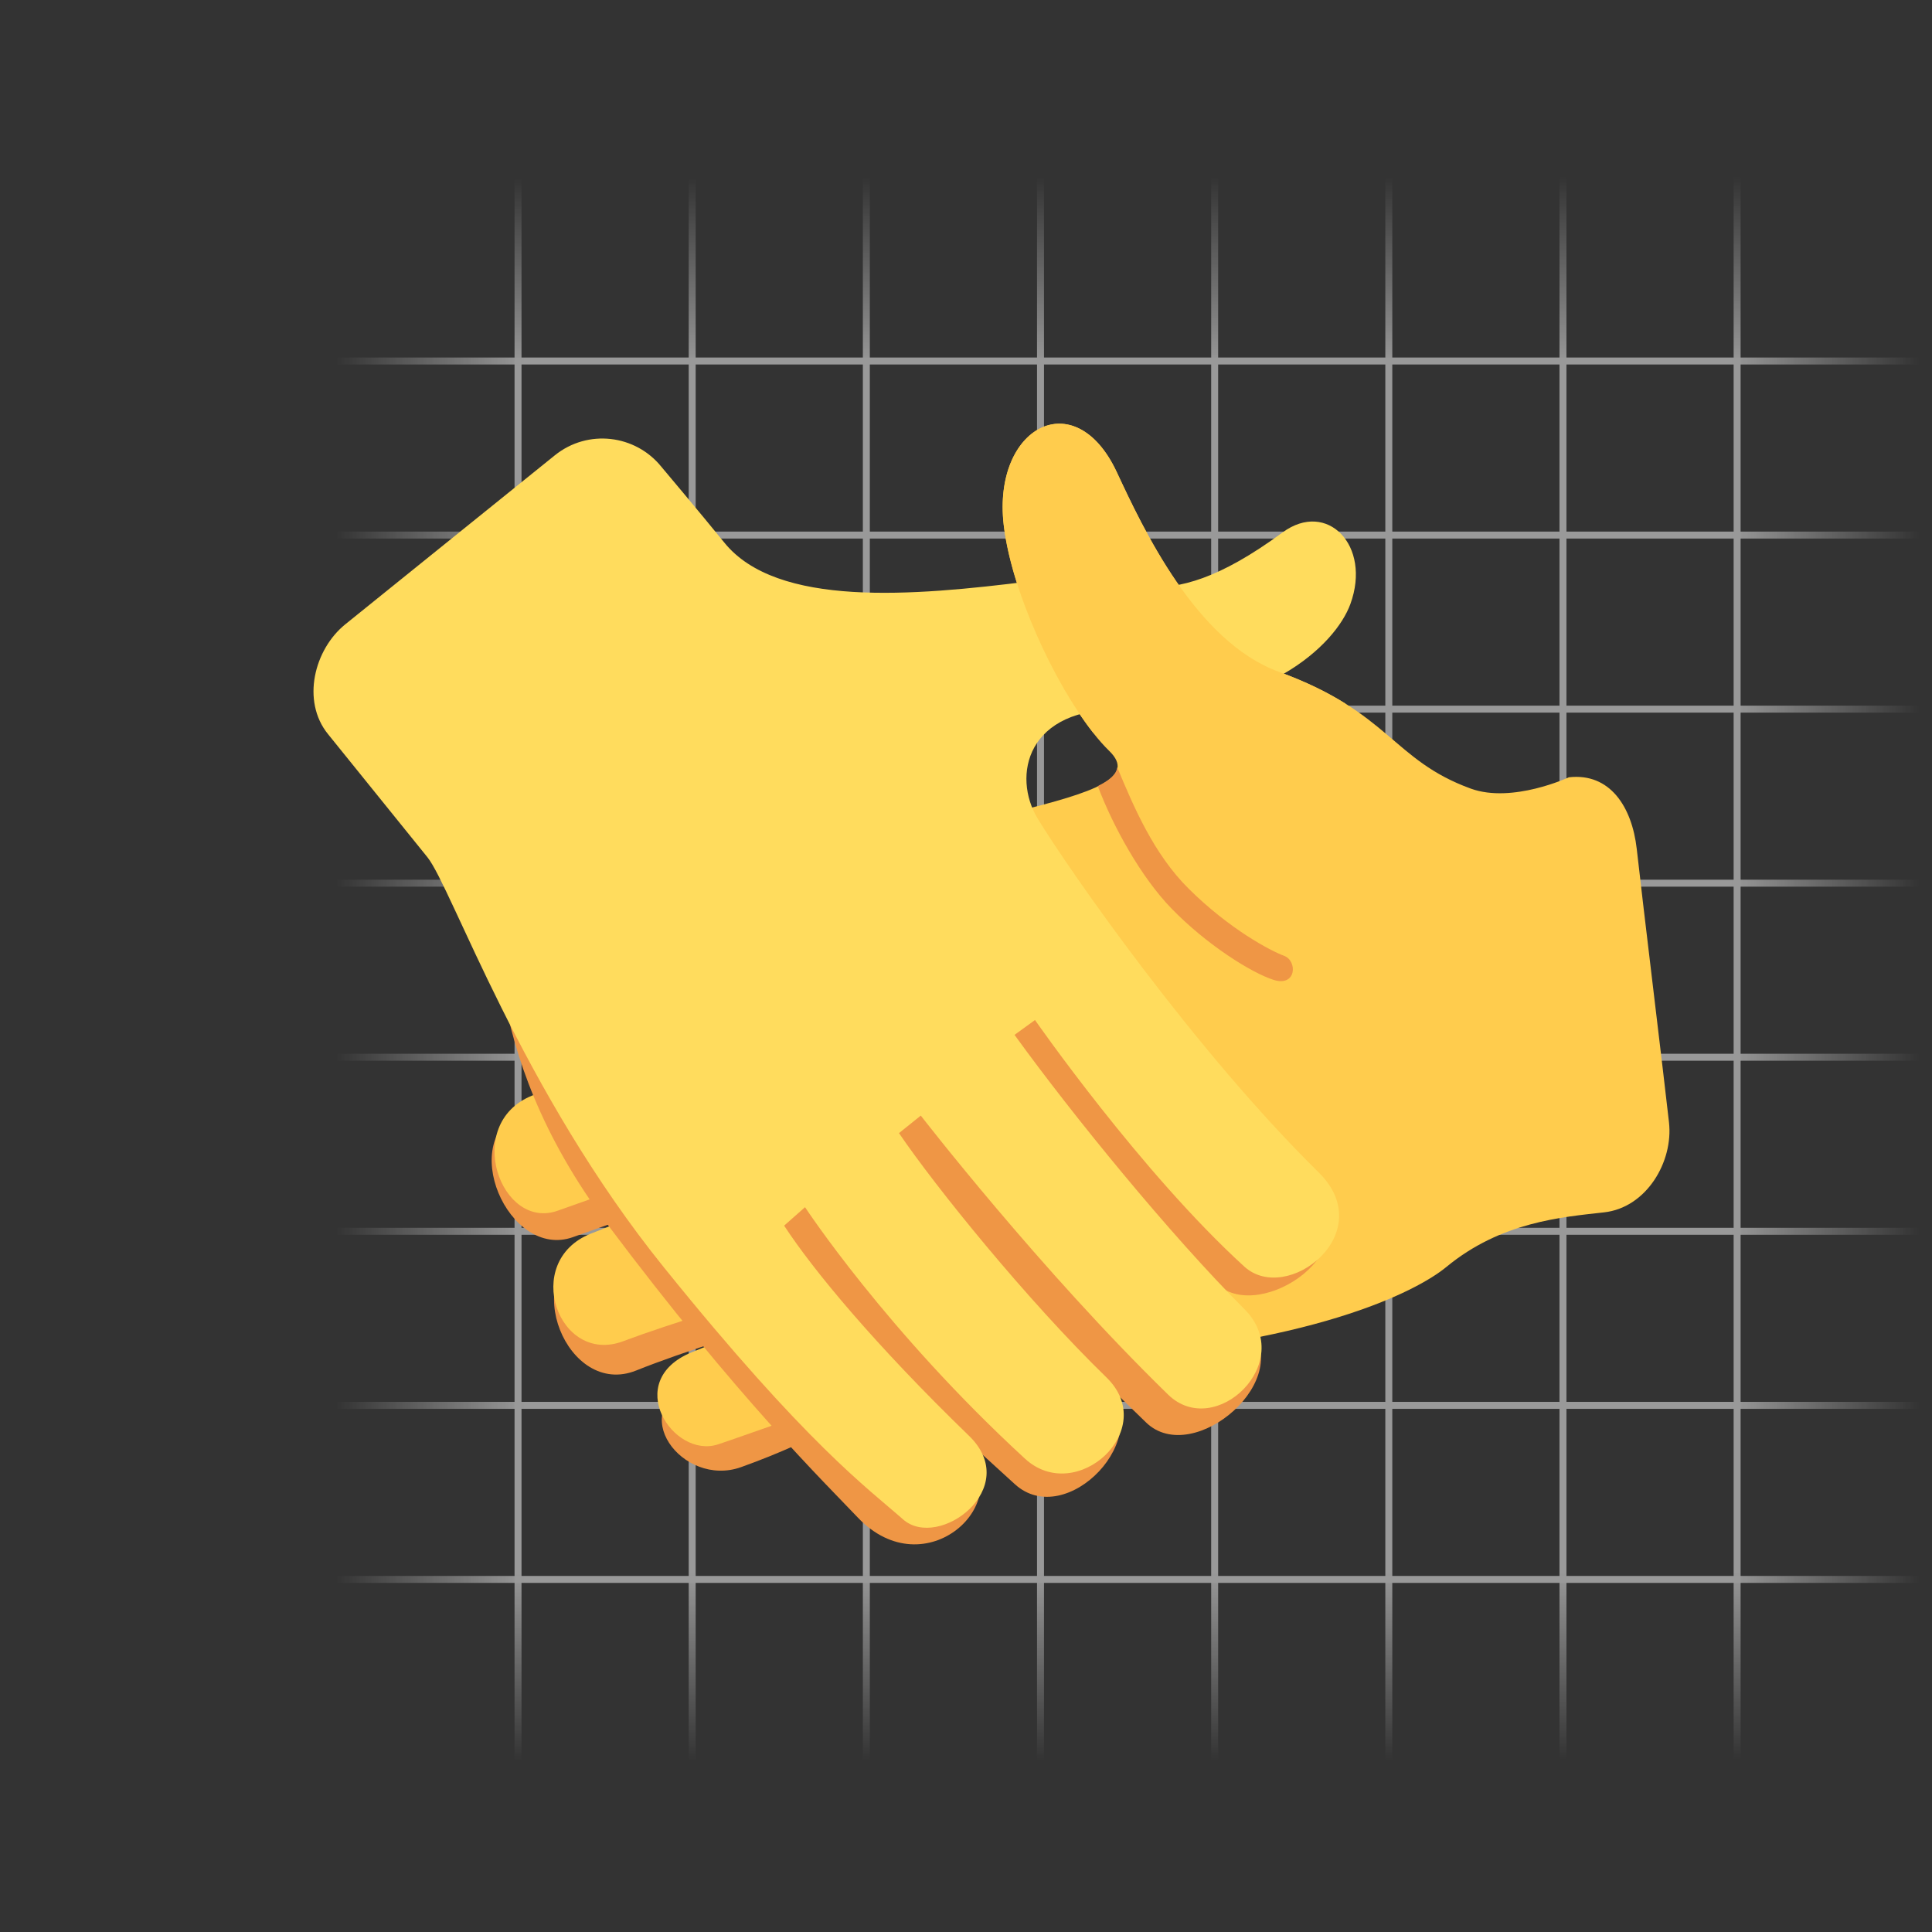 <svg xmlns="http://www.w3.org/2000/svg" xmlns:xlink="http://www.w3.org/1999/xlink" fill="none" version="1.1" width="205" height="205" viewBox="0 0 205 205"><rect x="0" y="0" width="205" height="205" fill="#333333" stroke="none"/><defs><linearGradient x1="1" y1="0.5" x2="0" y2="0.5" id="master_svg0_670_12397"><stop offset="0%" stop-color="#FFFFFF" stop-opacity="0"/><stop offset="11.936%" stop-color="#FFFFFF" stop-opacity="1"/><stop offset="88.037%" stop-color="#FFFFFF" stop-opacity="1"/><stop offset="100%" stop-color="#FFFFFF" stop-opacity="0"/></linearGradient><linearGradient x1="1" y1="0.5" x2="0" y2="0.5" id="master_svg1_670_12397"><stop offset="0%" stop-color="#FFFFFF" stop-opacity="0"/><stop offset="11.936%" stop-color="#FFFFFF" stop-opacity="1"/><stop offset="88.037%" stop-color="#FFFFFF" stop-opacity="1"/><stop offset="100%" stop-color="#FFFFFF" stop-opacity="0"/></linearGradient><linearGradient x1="1" y1="0.5" x2="0" y2="0.5" id="master_svg2_670_12397"><stop offset="0%" stop-color="#FFFFFF" stop-opacity="0"/><stop offset="11.936%" stop-color="#FFFFFF" stop-opacity="1"/><stop offset="88.037%" stop-color="#FFFFFF" stop-opacity="1"/><stop offset="100%" stop-color="#FFFFFF" stop-opacity="0"/></linearGradient><linearGradient x1="1" y1="0.5" x2="0" y2="0.5" id="master_svg3_670_12397"><stop offset="0%" stop-color="#FFFFFF" stop-opacity="0"/><stop offset="11.936%" stop-color="#FFFFFF" stop-opacity="1"/><stop offset="88.037%" stop-color="#FFFFFF" stop-opacity="1"/><stop offset="100%" stop-color="#FFFFFF" stop-opacity="0"/></linearGradient><linearGradient x1="1" y1="0.5" x2="0" y2="0.5" id="master_svg4_670_12397"><stop offset="0%" stop-color="#FFFFFF" stop-opacity="0"/><stop offset="11.936%" stop-color="#FFFFFF" stop-opacity="1"/><stop offset="88.037%" stop-color="#FFFFFF" stop-opacity="1"/><stop offset="100%" stop-color="#FFFFFF" stop-opacity="0"/></linearGradient><linearGradient x1="1" y1="0.5" x2="0" y2="0.5" id="master_svg5_670_12397"><stop offset="0%" stop-color="#FFFFFF" stop-opacity="0"/><stop offset="11.936%" stop-color="#FFFFFF" stop-opacity="1"/><stop offset="88.037%" stop-color="#FFFFFF" stop-opacity="1"/><stop offset="100%" stop-color="#FFFFFF" stop-opacity="0"/></linearGradient><linearGradient x1="1" y1="0.5" x2="0" y2="0.5" id="master_svg6_670_12397"><stop offset="0%" stop-color="#FFFFFF" stop-opacity="0"/><stop offset="11.936%" stop-color="#FFFFFF" stop-opacity="1"/><stop offset="88.037%" stop-color="#FFFFFF" stop-opacity="1"/><stop offset="100%" stop-color="#FFFFFF" stop-opacity="0"/></linearGradient><linearGradient x1="1" y1="0.5" x2="0" y2="0.5" id="master_svg7_670_12397"><stop offset="0%" stop-color="#FFFFFF" stop-opacity="0"/><stop offset="11.936%" stop-color="#FFFFFF" stop-opacity="1"/><stop offset="88.037%" stop-color="#FFFFFF" stop-opacity="1"/><stop offset="100%" stop-color="#FFFFFF" stop-opacity="0"/></linearGradient><linearGradient x1="1" y1="0.5" x2="0" y2="0.5" id="master_svg8_670_12397"><stop offset="0%" stop-color="#FFFFFF" stop-opacity="0"/><stop offset="11.936%" stop-color="#FFFFFF" stop-opacity="1"/><stop offset="88.037%" stop-color="#FFFFFF" stop-opacity="1"/><stop offset="100%" stop-color="#FFFFFF" stop-opacity="0"/></linearGradient><linearGradient x1="1" y1="0.5" x2="0" y2="0.5" id="master_svg9_670_12397"><stop offset="0%" stop-color="#FFFFFF" stop-opacity="0"/><stop offset="11.936%" stop-color="#FFFFFF" stop-opacity="1"/><stop offset="88.037%" stop-color="#FFFFFF" stop-opacity="1"/><stop offset="100%" stop-color="#FFFFFF" stop-opacity="0"/></linearGradient><linearGradient x1="1" y1="0.5" x2="0" y2="0.5" id="master_svga_670_12397"><stop offset="0%" stop-color="#FFFFFF" stop-opacity="0"/><stop offset="11.936%" stop-color="#FFFFFF" stop-opacity="1"/><stop offset="88.037%" stop-color="#FFFFFF" stop-opacity="1"/><stop offset="100%" stop-color="#FFFFFF" stop-opacity="0"/></linearGradient><linearGradient x1="1" y1="0.5" x2="0" y2="0.5" id="master_svgb_670_12397"><stop offset="0%" stop-color="#FFFFFF" stop-opacity="0"/><stop offset="11.936%" stop-color="#FFFFFF" stop-opacity="1"/><stop offset="88.037%" stop-color="#FFFFFF" stop-opacity="1"/><stop offset="100%" stop-color="#FFFFFF" stop-opacity="0"/></linearGradient><linearGradient x1="1" y1="0.5" x2="0" y2="0.5" id="master_svgc_670_12397"><stop offset="0%" stop-color="#FFFFFF" stop-opacity="0"/><stop offset="11.936%" stop-color="#FFFFFF" stop-opacity="1"/><stop offset="88.037%" stop-color="#FFFFFF" stop-opacity="1"/><stop offset="100%" stop-color="#FFFFFF" stop-opacity="0"/></linearGradient><linearGradient x1="1" y1="0.5" x2="0" y2="0.5" id="master_svgd_670_12397"><stop offset="0%" stop-color="#FFFFFF" stop-opacity="0"/><stop offset="11.936%" stop-color="#FFFFFF" stop-opacity="1"/><stop offset="88.037%" stop-color="#FFFFFF" stop-opacity="1"/><stop offset="100%" stop-color="#FFFFFF" stop-opacity="0"/></linearGradient><linearGradient x1="1" y1="0.5" x2="0" y2="0.5" id="master_svge_670_12397"><stop offset="0%" stop-color="#FFFFFF" stop-opacity="0"/><stop offset="11.936%" stop-color="#FFFFFF" stop-opacity="1"/><stop offset="88.037%" stop-color="#FFFFFF" stop-opacity="1"/><stop offset="100%" stop-color="#FFFFFF" stop-opacity="0"/></linearGradient><linearGradient x1="1" y1="0.5" x2="0" y2="0.5" id="master_svgf_670_12397"><stop offset="0%" stop-color="#FFFFFF" stop-opacity="0"/><stop offset="11.936%" stop-color="#FFFFFF" stop-opacity="1"/><stop offset="88.037%" stop-color="#FFFFFF" stop-opacity="1"/><stop offset="100%" stop-color="#FFFFFF" stop-opacity="0"/></linearGradient><clipPath id="master_svgg_670_12716"><rect x="54.642" y="0" width="159.998" height="159.929" rx="0"/></clipPath></defs><g><g style="opacity:0.5;"><g><rect x="34.64" y="37.937" width="170.009" height="0.739" rx="0" fill="url(#master_svg0_670_12397)" fill-opacity="1"/></g><g transform="matrix(0,1,-1,0,202.682,-166.701)"><rect x="184.692" y="17.991" width="169.913" height="0.739" rx="0" fill="url(#master_svg1_670_12397)" fill-opacity="1"/></g><g><rect x="34.64" y="56.406" width="170.009" height="0.739" rx="0" fill="url(#master_svg2_670_12397)" fill-opacity="1"/></g><g transform="matrix(0,1,-1,0,184.203,-148.222)"><rect x="166.212" y="17.991" width="169.913" height="0.739" rx="0" fill="url(#master_svg3_670_12397)" fill-opacity="1"/></g><g><rect x="34.64" y="74.875" width="170.009" height="0.739" rx="0" fill="url(#master_svg4_670_12397)" fill-opacity="1"/></g><g transform="matrix(0,1,-1,0,165.724,-129.742)"><rect x="147.733" y="17.991" width="169.913" height="0.739" rx="0" fill="url(#master_svg5_670_12397)" fill-opacity="1"/></g><g><rect x="34.64" y="93.343" width="170.009" height="0.739" rx="0" fill="url(#master_svg6_670_12397)" fill-opacity="1"/></g><g transform="matrix(0,1,-1,0,147.245,-111.263)"><rect x="129.254" y="17.991" width="169.913" height="0.739" rx="0" fill="url(#master_svg7_670_12397)" fill-opacity="1"/></g><g><rect x="34.64" y="111.812" width="170.009" height="0.739" rx="0" fill="url(#master_svg8_670_12397)" fill-opacity="1"/></g><g transform="matrix(0,1,-1,0,128.766,-92.784)"><rect x="110.775" y="17.991" width="169.913" height="0.739" rx="0" fill="url(#master_svg9_670_12397)" fill-opacity="1"/></g><g><rect x="34.64" y="130.281" width="170.009" height="0.739" rx="0" fill="url(#master_svga_670_12397)" fill-opacity="1"/></g><g transform="matrix(0,1,-1,0,110.286,-74.305)"><rect x="92.296" y="17.991" width="169.913" height="0.739" rx="0" fill="url(#master_svgb_670_12397)" fill-opacity="1"/></g><g><rect x="34.64" y="148.75" width="170.009" height="0.739" rx="0" fill="url(#master_svgc_670_12397)" fill-opacity="1"/></g><g transform="matrix(0,1,-1,0,91.807,-55.825)"><rect x="73.816" y="17.991" width="169.913" height="0.739" rx="0" fill="url(#master_svgd_670_12397)" fill-opacity="1"/></g><g><rect x="34.64" y="167.219" width="170.009" height="0.739" rx="0" fill="url(#master_svge_670_12397)" fill-opacity="1"/></g><g transform="matrix(0,1,-1,0,73.328,-37.346)"><rect x="55.337" y="17.991" width="169.913" height="0.739" rx="0" fill="url(#master_svgf_670_12397)" fill-opacity="1"/></g></g><g transform="matrix(0.94,0.342,-0.342,0.94,3.292,-18.679)" clip-path="url(#master_svgg_670_12716)"><g><path d="M130.195,79.965C130.195,79.965,103.391,103.395,95.795,110.316C89.915,115.66,99.706,125.856,105.284,121.209C120.097,108.837,134.141,99.663,134.141,99.663C134.141,99.663,135.772,102,135.772,102C129.955,105.509,114.915,114.696,107.111,121.715C101.226,127.002,110.519,137.499,116.413,132.222C124.51,124.963,143.057,111.942,143.057,111.942C143.057,111.942,144.692,113.648,144.692,113.648C139.892,116.664,132.372,122.266,122.537,131.231C116.617,136.629,125.288,142.271,130.377,138.046C144.226,126.558,144.741,118.575,159.981,112.057C183.238,102.115,130.195,79.965,130.195,79.965C130.195,79.965,130.195,79.965,130.195,79.965Z" fill="#EF9645" fill-opacity="1"/></g><g><path d="M187.879,39.256C191.795,37.31,195.226,39.895,197.239,43.934C199.23,47.981,208.492,66.213,210.363,70.007C212.252,73.792,211.212,79.349,207.168,81.348C203.119,83.361,197.239,86.031,193.426,92.508C191.359,96.035,182.777,105.333,159.519,115.293C144.288,121.788,132.12,132.788,127.249,136.617C123.311,139.718,115.369,133.787,121.28,128.399C131.12,119.425,138.639,113.823,143.435,110.815C143.435,110.815,141.799,109.1,141.799,109.1C141.799,109.1,122.329,122.677,114.075,129.758C108.471,134.578,101.018,125.524,106.907,120.242C114.715,113.223,128.693,102.676,134.511,99.167C134.511,99.167,132.884,96.817,132.884,96.817C132.884,96.817,117.64,106.728,102.818,119.118C97.871,123.25,90.165,113.969,96.04,108.616C103.64,101.708,118.453,89.322,127.564,84.187C127.564,84.187,126.693,81.481,126.693,81.481C126.693,81.481,112.391,89.5,100.045,101.446C95.627,105.715,86.827,97.812,93.267,91.259C108.653,75.613,128.635,66.341,133.951,62.77C141.088,57.972,144.844,54.978,141.088,53.294C135.426,50.748,125.995,41.823,122.378,34.591C117.698,25.235,124.333,17.843,131.733,25.235C136.413,29.913,145.773,39.265,155.124,39.265C167.697,39.265,169.621,43.943,178.519,43.943C183.203,43.934,187.879,39.256,187.879,39.256Z" fill="#FFCC4D" fill-opacity="1"/></g><g><path d="M165.963,67.38C164.479,67.385,159.568,66.714,154.035,64.16C149.266,61.965,145.568,57.985,142.493,54.644C142.666,55.359,142.204,56.216,141.235,57.22C144.261,60.739,148.893,64.755,153.03,66.754C157.839,69.086,163.319,70.263,165.79,70.161C168.332,70.055,167.501,67.398,165.963,67.38C165.963,67.38,165.963,67.38,165.963,67.38C165.963,67.38,165.963,67.38,165.963,67.38ZM175.594,105.497C165.532,100.814,157.541,96.905,171.266,102.565C176.941,104.897,185.46,93.413,177.11,89.606C160.301,81.938,107.973,53.311,107.973,53.311C107.973,53.311,79.671,86.35,83.174,88.469C86.68,90.574,88.142,105.568,108.351,118.757C127.453,131.232,139.35,136.594,143.821,138.828C153.186,143.506,159.275,131.374,151.968,128.113C139.377,122.489,139.817,122.147,158.27,129.81C165.101,132.653,170.843,119.815,163.626,116.567C152.861,111.729,151.892,111.143,169.132,118.908C175.51,121.765,182.79,108.851,175.594,105.497C175.594,105.497,175.594,105.497,175.594,105.497C175.594,105.497,175.594,105.497,175.594,105.497Z" fill="#EF9645" fill-opacity="1"/></g><g><path d="M86.151,41.218C82.409,38.956,77.44,40.08,75.107,43.95C72.773,47.819,62.538,64.754,60.356,68.383C58.169,72.008,58.738,77.619,62.605,79.952C66.471,82.288,73.48,86.513,76.987,88.623C80.493,90.742,94.813,108.512,115.484,120.96C136.141,133.435,143.777,135.558,148.426,137.384C153.092,139.205,159.256,129.907,151.95,126.651C139.341,121.018,130.457,115.82,125.91,112.413C125.91,112.413,127.324,109.814,127.324,109.814C127.324,109.814,139.932,119.232,158.376,126.909C165.207,129.752,170.776,119.116,163.563,115.86C152.794,111.022,139.51,103.003,134.004,99.023C134.004,99.023,135.541,96.486,135.541,96.486C135.541,96.486,153.079,107.566,170.318,115.331C176.678,118.197,182.016,107.397,174.82,104.039C164.776,99.356,150.608,90.911,141.959,85.038C141.959,85.038,143.461,82.817,143.461,82.817C143.461,82.817,159.527,94.15,173.26,99.8C178.936,102.146,185.616,91.533,177.256,87.713C160.461,80.049,141.417,66.637,136.421,62.639C132.341,59.365,131.172,51.919,141.097,48.61C155.132,43.932,159.812,34.581,159.812,29.903C159.812,23.288,153.697,20.369,150.461,25.225C141.097,39.254,136.39,34.474,127.07,39.254C115.897,44.989,102.777,51.08,95.164,46.486C91.906,44.527,86.151,41.218,86.151,41.218Z" fill="#FFDC5D" fill-opacity="1"/></g><g><path d="M138.853,52.071C138.853,52.071,162.968,40.024,162.968,40.024C160.848,39.57,158.346,39.259,155.133,39.259C145.782,39.259,136.422,29.908,131.742,25.23C124.342,17.838,117.707,25.23,122.386,34.586C125.564,40.93,133.2,48.571,138.853,52.071C138.853,52.071,138.853,52.071,138.853,52.071C138.853,52.071,138.853,52.071,138.853,52.071Z" fill="#FFCC4D" fill-opacity="1"/></g></g></g></svg>